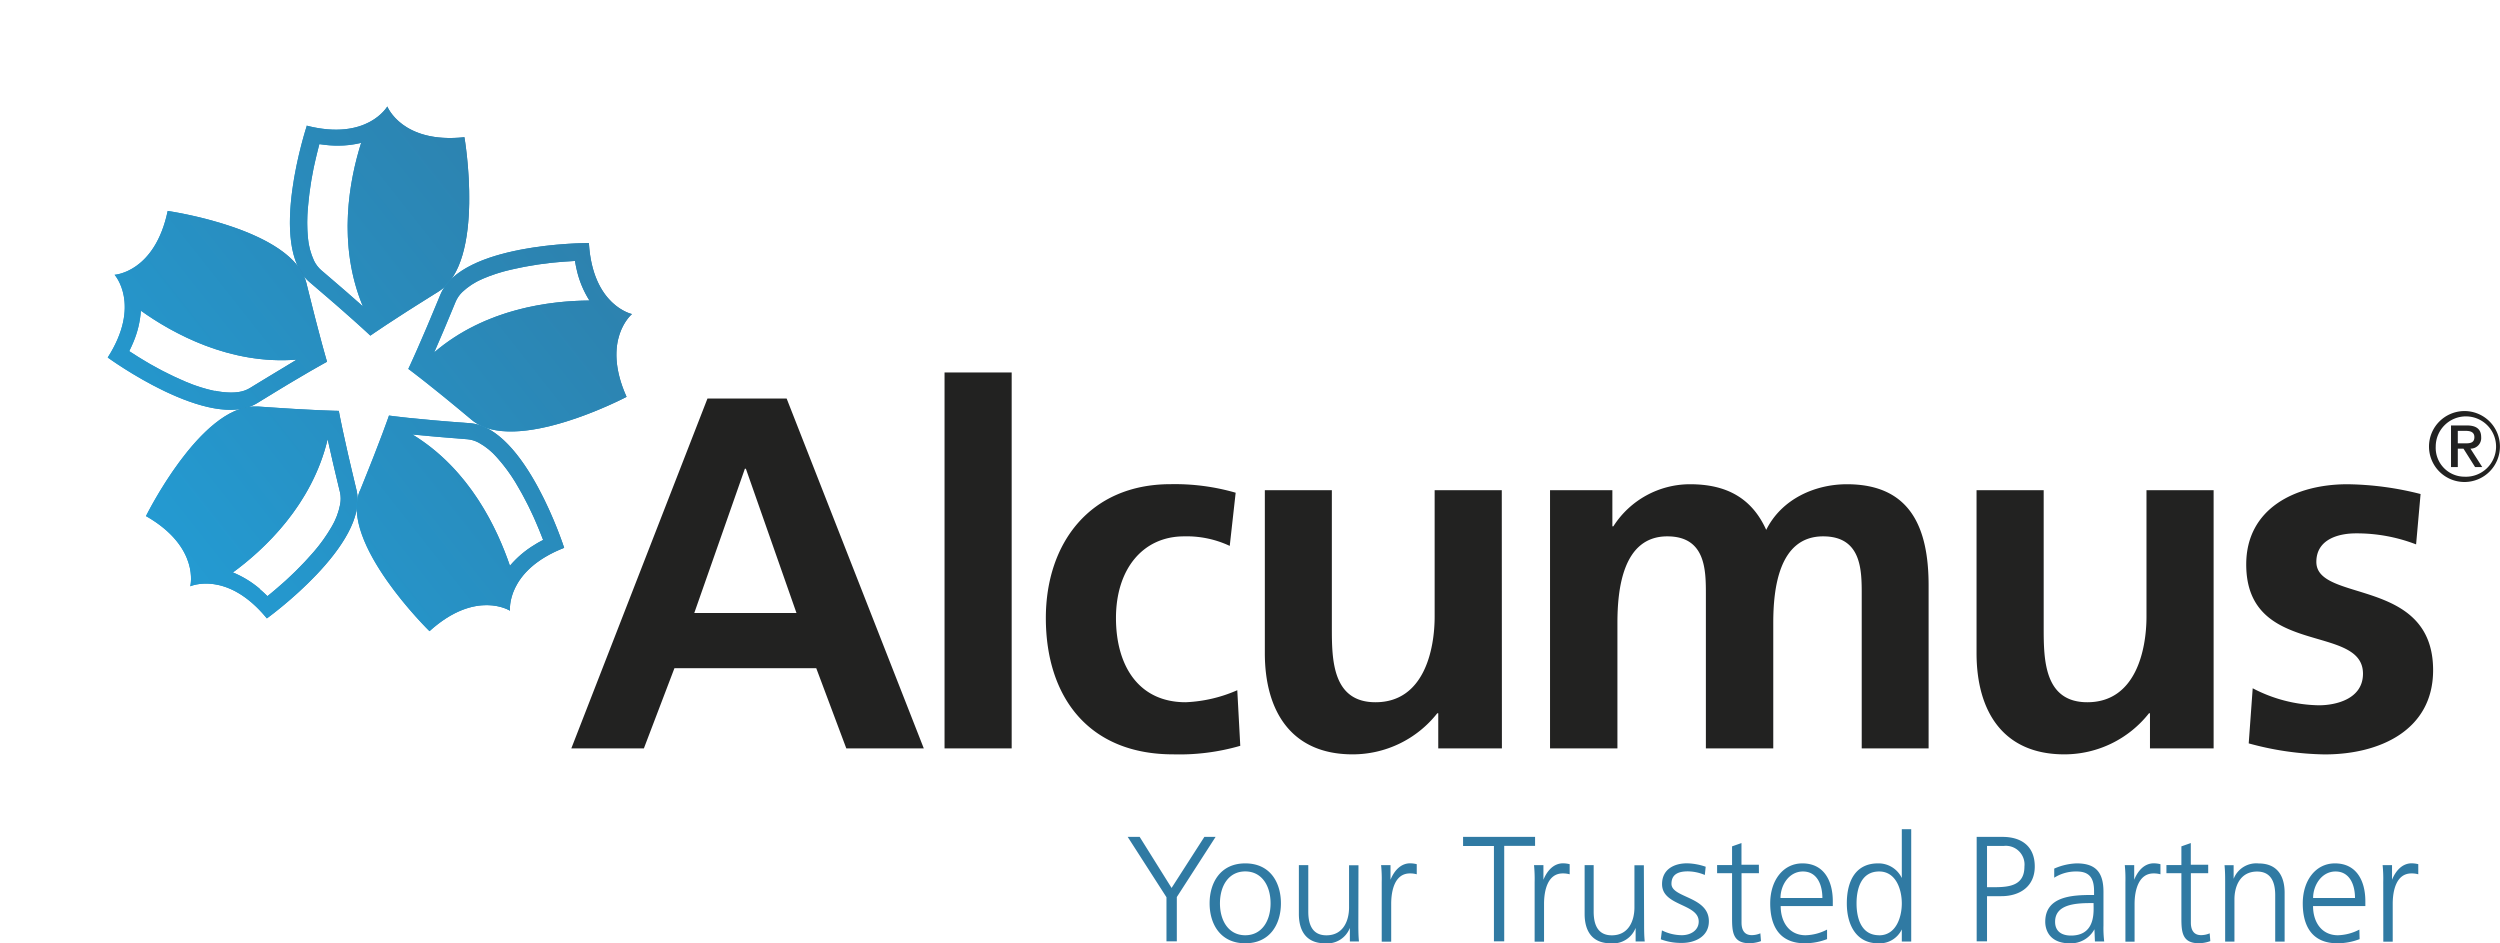 <svg id="Layer_1" data-name="Layer 1" xmlns="http://www.w3.org/2000/svg" xmlns:xlink="http://www.w3.org/1999/xlink" viewBox="0 0 401.04 151.32"><defs><linearGradient id="linear-gradient-15" x1="-242.34" y1="415.8" x2="-238.48" y2="415.8" gradientTransform="matrix(31.98 0 0 -31.98 7752.45 13347.37)" xlink:href="#linear-gradient"/><linearGradient id="linear-gradient-2" x1="13.63" y1="43.55" x2="48.86" y2="43.55" xlink:href="#linear-gradient"/><linearGradient id="linear-gradient-3" x1="19.77" y1="75.94" x2="53.72" y2="75.94" xlink:href="#linear-gradient"/><linearGradient id="linear-gradient-4" x1="53.56" y1="77.66" x2="86.85" y2="77.66" xlink:href="#linear-gradient"/><linearGradient id="linear-gradient-5" x1="61.89" y1="47.85" x2="97.7" y2="47.85" xlink:href="#linear-gradient"/><linearGradient id="linear-gradient-7" x1="-242.34" y1="416.49" x2="-238.48" y2="416.49" gradientTransform="matrix(31.98 0 0 -31.98 7734.71 13348.76)" xlink:href="#linear-gradient"/><linearGradient id="linear-gradient" x1="42.85" y1="29.22" x2="71.64" y2="29.22" gradientUnits="userSpaceOnUse"><stop offset="0" stop-color="#229ed7"/><stop offset="1" stop-color="#307aa3"/></linearGradient><linearGradient id="linear-gradient-9" x1="-242.34" y1="416.56" x2="-238.48" y2="416.56" gradientTransform="matrix(31.98 0 0 -31.98 7739.22 13367.34)" xlink:href="#linear-gradient"/><linearGradient id="linear-gradient-11" x1="-242.34" y1="415.92" x2="-238.48" y2="415.92" gradientTransform="matrix(31.98 0 0 -31.98 7759.58 13377.38)" xlink:href="#linear-gradient"/><linearGradient id="linear-gradient-13" x1="-242.34" y1="415.44" x2="-238.48" y2="415.44" gradientTransform="matrix(31.98 0 0 -31.98 7767.3 13363.63)" xlink:href="#linear-gradient"/><clipPath id="clip-path-3" transform="translate(3.65 6.25)"><path class="cls-3" d="M38.08 88.26a16.08 16.08 0 0 0-4.37-2.68c5-3.65 12.7-10.83 15.2-21.38.46 2.07 1.1 4.91 2 8.6a4.91 4.91 0 0 1 0 1.88 11.2 11.2 0 0 1-1.38 3.61 26.4 26.4 0 0 1-2.82 3.95 54 54 0 0 1-6.14 6.05c-.48.41-.92.78-1.32 1.09-.4-.4-.81-.77-1.21-1.11M19.77 76.54c8.73 5 7.1 11.26 7.1 11.26s5.9-2.64 12.29 5.15c0 0 16.49-11.89 14.37-20.62S50.7 59.66 50.7 59.66s-4-.05-13-.7h-.47c-8.8 0-17.48 17.61-17.48 17.61"/></clipPath><clipPath id="clip-path" transform="translate(3.65 6.25)"><path class="cls-1" d="M54.29 16.65c-1.86 5.87-3.9 16.23.27 26.24-1.58-1.41-3.77-3.32-6.66-5.78a4.85 4.85 0 0 1-1.15-1.49 11.18 11.18 0 0 1-1-3.73 26.34 26.34 0 0 1 0-4.86 53.81 53.81 0 0 1 1.41-8.5c.15-.61.29-1.17.42-1.66.56.08 1.1.15 1.63.19s.92.05 1.36.05a14.92 14.92 0 0 0 3.76-.46m-8.75-2.76S39.18 33.21 46 39s9.76 8.59 9.76 8.59 3.27-2.31 10.9-7.05 4.19-24.78 4.19-24.78c-10 1.08-12.37-4.93-12.37-4.93s-3.22 5.6-13 3.06"/></clipPath><clipPath id="clip-path-4" transform="translate(3.65 6.25)"><path class="cls-4" d="M62.51 63.45c2.1.21 5 .47 8.79.76a4.75 4.75 0 0 1 1.8.53 10.86 10.86 0 0 1 3 2.43 27.15 27.15 0 0 1 2.9 3.9 53.81 53.81 0 0 1 3.85 7.71c.24.58.45 1.11.63 1.59-.51.26-1 .53-1.43.81a15.85 15.85 0 0 0-3.9 3.33c-2-5.84-6.38-15.42-15.64-21.06m-8.43 9C50.69 80.78 65.25 95 65.25 95c7.46-6.76 12.91-3.28 12.91-3.28s-.69-6.42 8.69-10.09c0 0-6.21-19.36-15.17-20s-12.93-1.22-12.93-1.22-1.29 3.8-4.68 12.12"/></clipPath><clipPath id="clip-path-2" transform="translate(3.65 6.25)"><path class="cls-2" d="M30.8 56.47A25.51 25.51 0 0 1 26.17 55a53.89 53.89 0 0 1-7.65-4l-1.44-.92q.38-.76.68-1.49a15.64 15.64 0 0 0 1.19-5c5 3.58 14.23 8.72 25 7.85-1.78 1.11-4.28 2.56-7.51 4.56a4.84 4.84 0 0 1-1.78.63 7.74 7.74 0 0 1-1.24.09 12.91 12.91 0 0 1-2.62-.29m-16.07-18.6s4.32 4.79-1.1 13.27c0 0 16.41 12 24 7.3s11.18-6.62 11.18-6.62-1.14-3.78-3.29-12.55-22.27-11.64-22.27-11.64c-2.07 9.86-8.51 10.24-8.51 10.24"/></clipPath><clipPath id="clip-path-5" transform="translate(3.65 6.25)"><path class="cls-5" d="M69.44 42.15a4.83 4.83 0 0 1 1.07-1.55 11.19 11.19 0 0 1 3.24-2.11 26.47 26.47 0 0 1 4.6-1.49 54.58 54.58 0 0 1 8.53-1.28l1.71-.11c.08.56.2 1.1.32 1.61a15.64 15.64 0 0 0 2 4.74c-6.2.04-16.68 1.26-24.91 8.32.85-1.93 2-4.61 3.44-8.13m21.33-9.41C90 32.74 70.4 32.82 67 41c-3.41 8.31-5.15 11.93-5.15 11.93S65.1 55.3 72 61.09s24.86-3.68 24.86-3.68c-4.11-9.18.87-13.28.87-13.28s-6.32-1.33-6.91-11.39Z"/></clipPath><style>.cls-1{fill:url(#linear-gradient)}.cls-2{fill:url(#linear-gradient-2)}.cls-3{fill:url(#linear-gradient-3)}.cls-4{fill:url(#linear-gradient-4)}.cls-5{fill:url(#linear-gradient-5)}.cls-16{fill:#222221}.cls-17{fill:#307aa3}</style></defs><path class="cls-1" d="M54.29 16.65c-1.86 5.87-3.9 16.23.27 26.24-1.58-1.41-3.77-3.32-6.66-5.78a4.85 4.85 0 0 1-1.15-1.49 11.18 11.18 0 0 1-1-3.73 26.34 26.34 0 0 1 0-4.86 53.81 53.81 0 0 1 1.41-8.5c.15-.61.29-1.17.42-1.66.56.08 1.1.15 1.63.19s.92.05 1.36.05a14.92 14.92 0 0 0 3.76-.46m-8.75-2.76S39.18 33.21 46 39s9.76 8.59 9.76 8.59 3.27-2.31 10.9-7.05 4.19-24.78 4.19-24.78c-10 1.08-12.37-4.93-12.37-4.93s-3.22 5.6-13 3.06" transform="translate(3.65 6.25)"/><g style="clip-path:url(#clip-path)"><path transform="rotate(-38.29 67.575 27.09)" style="fill:url(#linear-gradient-7)" d="M31.57 3.9h50.36v50.63H31.57z"/></g><path class="cls-2" d="M30.8 56.47A25.51 25.51 0 0 1 26.17 55a53.89 53.89 0 0 1-7.65-4l-1.44-.92q.38-.76.68-1.49a15.64 15.64 0 0 0 1.19-5c5 3.58 14.23 8.72 25 7.85-1.78 1.11-4.28 2.56-7.51 4.56a4.84 4.84 0 0 1-1.78.63 7.74 7.74 0 0 1-1.24.09 12.91 12.91 0 0 1-2.62-.29m-16.07-18.6s4.32 4.79-1.1 13.27c0 0 16.41 12 24 7.3s11.18-6.62 11.18-6.62-1.14-3.78-3.29-12.55-22.27-11.64-22.27-11.64c-2.07 9.86-8.51 10.24-8.51 10.24" transform="translate(3.65 6.25)"/><g style="clip-path:url(#clip-path-2)"><path transform="rotate(-38.29 42.077 43.22)" style="fill:url(#linear-gradient-9)" d="M6.41 20.5h49.66v49.71H6.41z"/></g><path class="cls-3" d="M38.08 88.26a16.08 16.08 0 0 0-4.37-2.68c5-3.65 12.7-10.83 15.2-21.38.46 2.07 1.1 4.91 2 8.6a4.91 4.91 0 0 1 0 1.88 11.2 11.2 0 0 1-1.38 3.61 26.4 26.4 0 0 1-2.82 3.95 54 54 0 0 1-6.14 6.05c-.48.41-.92.78-1.32 1.09-.4-.4-.81-.77-1.21-1.11M19.77 76.54c8.73 5 7.1 11.26 7.1 11.26s5.9-2.64 12.29 5.15c0 0 16.49-11.89 14.37-20.62S50.7 59.66 50.7 59.66s-4-.05-13-.7h-.47c-8.8 0-17.48 17.61-17.48 17.61" transform="translate(3.65 6.25)"/><g style="clip-path:url(#clip-path-3)"><path transform="rotate(-38.29 48.55 73.807)" style="fill:url(#linear-gradient-11)" d="M13.09 51.48h49.24v48.94H13.09z"/></g><path class="cls-4" d="M62.51 63.45c2.1.21 5 .47 8.79.76a4.75 4.75 0 0 1 1.8.53 10.86 10.86 0 0 1 3 2.43 27.15 27.15 0 0 1 2.9 3.9 53.81 53.81 0 0 1 3.85 7.71c.24.58.45 1.11.63 1.59-.51.26-1 .53-1.43.81a15.85 15.85 0 0 0-3.9 3.33c-2-5.84-6.38-15.42-15.64-21.06m-8.43 9C50.69 80.78 65.25 95 65.25 95c7.46-6.76 12.91-3.28 12.91-3.28s-.69-6.42 8.69-10.09c0 0-6.21-19.36-15.17-20s-12.93-1.22-12.93-1.22-1.29 3.8-4.68 12.12" transform="translate(3.65 6.25)"/><g style="clip-path:url(#clip-path-4)"><path transform="rotate(-38.29 79.597 75.532)" style="fill:url(#linear-gradient-13)" d="M43.85 52.86h49.84v49.59H43.85z"/></g><path class="cls-5" d="M69.44 42.15a4.83 4.83 0 0 1 1.07-1.55 11.19 11.19 0 0 1 3.24-2.11 26.47 26.47 0 0 1 4.6-1.49 54.58 54.58 0 0 1 8.53-1.28l1.71-.11c.08.56.2 1.1.32 1.61a15.64 15.64 0 0 0 2 4.74c-6.2.04-16.68 1.26-24.91 8.32.85-1.93 2-4.61 3.44-8.13m21.33-9.41C90 32.74 70.4 32.82 67 41c-3.41 8.31-5.15 11.93-5.15 11.93S65.1 55.3 72 61.09s24.86-3.68 24.86-3.68c-4.11-9.18.87-13.28.87-13.28s-6.32-1.33-6.91-11.39Z" transform="translate(3.65 6.25)"/><g style="clip-path:url(#clip-path-5)"><path transform="rotate(-38.29 90.622 47.68)" style="fill:url(#linear-gradient-15)" d="M55.16 25.32h49.26v48.99H55.16z"/></g><path class="cls-16" d="M391.7 59.69a5.69 5.69 0 1 1-5.7 5.69 5.7 5.7 0 0 1 5.7-5.69Zm0 10.53a4.84 4.84 0 1 0-4.62-4.84 4.63 4.63 0 0 0 4.64 4.84ZM389.53 62h2.55c1.53 0 2.29.61 2.29 1.88a1.7 1.7 0 0 1-1.72 1.84l1.89 2.95h-1.15l-1.86-2.95h-.91v2.95h-1.09Zm1.09 2.87h1.29c.84 0 1.37-.17 1.37-1s-.68-1-1.37-1h-1.29ZM109.84 57.68h12.7l22 56.12h-12.43l-4.82-12.86h-22.75l-4.9 12.86H88ZM116 68.94h-.16l-8.12 23.15h16.4ZM147.87 53.5h10.77v60.3h-10.77ZM193.62 81.32a16.26 16.26 0 0 0-7.32-1.53c-6.67 0-10.93 5.31-10.93 13.1 0 7.64 3.62 13.51 11.18 13.51a22.84 22.84 0 0 0 8.28-1.93l.48 8.92a35.12 35.12 0 0 1-10.77 1.37c-13.59 0-20.42-9.25-20.42-21.87 0-12 7.07-21.47 20-21.47a35.06 35.06 0 0 1 10.45 1.37ZM237.28 113.8h-10.21v-5.63h-.16a17.27 17.27 0 0 1-13.59 6.59c-9.81 0-14.07-6.91-14.07-16.24V72.39H210V94.5c0 5.07.08 11.9 7 11.9 7.8 0 9.49-8.44 9.49-13.75V72.39h10.77ZM245 72.39h10v5.79h.16a14.59 14.59 0 0 1 12.3-6.75c5.79 0 9.89 2.17 12.22 7.32 2.49-5 7.88-7.32 12.94-7.32 10.21 0 13.11 7 13.11 16.24v26.13H295V89.12c0-3.86 0-9.33-6.19-9.33-7.16 0-8 8.52-8 13.91v20.1H270V89.12c0-3.86 0-9.33-6.19-9.33-7.16 0-8 8.52-8 13.91v20.1H245ZM351.45 113.8h-10.21v-5.63h-.16a17.27 17.27 0 0 1-13.59 6.59c-9.81 0-14.07-6.91-14.07-16.24V72.39h10.77V94.5c0 5.07.08 11.9 7 11.9 7.8 0 9.49-8.44 9.49-13.75V72.39h10.77ZM383.93 81.08a26.42 26.42 0 0 0-9.65-1.77c-2.89 0-6.35 1-6.35 4.58 0 6.59 18.73 2.41 18.73 17.37 0 9.65-8.6 13.51-17.37 13.51a48.26 48.26 0 0 1-12.21-1.77l.64-8.84a23.66 23.66 0 0 0 10.61 2.73c2.73 0 7.08-1 7.08-5.07 0-8.12-18.73-2.57-18.73-17.53 0-8.92 7.8-12.86 16.24-12.86A49.6 49.6 0 0 1 384.65 73Z" transform="translate(3.65 6.25)"/><path class="cls-17" d="m183.47 137.68-6.22-9.68h1.92l5.12 8.19 5.26-8.19h1.8l-6.22 9.65v7.11h-1.66ZM196.11 132.25c4 0 5.72 3.07 5.72 6.41s-1.75 6.41-5.72 6.41-5.72-3.07-5.72-6.41 1.76-6.41 5.72-6.41Zm0 11.53c2.64 0 4.06-2.28 4.06-5.12s-1.42-5.12-4.06-5.12-4.06 2.28-4.06 5.12 1.42 5.12 4.06 5.12ZM214.25 141.9c0 .94 0 1.9.1 2.88h-1.46v-2.18a3.88 3.88 0 0 1-4 2.47c-3 0-4.18-2-4.18-4.71v-7.83h1.51V140c0 2.31.82 3.79 2.91 3.79 2.76 0 3.63-2.43 3.63-4.47v-6.77h1.51ZM218 135.27a22.11 22.11 0 0 0-.1-2.74h1.51v2.35c.55-1.37 1.59-2.64 3.15-2.64a4.47 4.47 0 0 1 1.06.14V134a3.94 3.94 0 0 0-1.1-.14c-2.4 0-3 2.69-3 4.9v6.05H218ZM236 129.46h-4.95V128h11.55v1.44h-4.95v15.32H236ZM242.53 135.27a22.1 22.1 0 0 0-.1-2.74h1.51v2.35c.55-1.37 1.59-2.64 3.15-2.64a4.48 4.48 0 0 1 1.06.14V134a4 4 0 0 0-1.11-.14c-2.4 0-3 2.69-3 4.9v6.05h-1.51ZM260.09 141.9c0 .94 0 1.9.1 2.88h-1.46v-2.18a3.88 3.88 0 0 1-4 2.47c-3 0-4.18-2-4.18-4.71v-7.83H252V140c0 2.31.82 3.79 2.91 3.79 2.76 0 3.63-2.43 3.63-4.47v-6.77h1.51ZM262.95 143a7.21 7.21 0 0 0 3.19.77c1.44 0 2.71-.79 2.71-2.19 0-2.91-5.88-2.45-5.88-6 0-2.43 2-3.34 4-3.34a9.66 9.66 0 0 1 3 .55l-.14 1.32a7.15 7.15 0 0 0-2.71-.58c-1.56 0-2.64.48-2.64 2 0 2.28 6 2 6 6 0 2.59-2.43 3.48-4.28 3.48a9.21 9.21 0 0 1-3.43-.58ZM278.51 133.83h-2.79v7.93c0 1.1.41 2 1.63 2a3.5 3.5 0 0 0 1.39-.29l.1 1.25a5.53 5.53 0 0 1-1.85.34c-2.69 0-2.79-1.85-2.79-4.08v-7.16h-2.4v-1.3h2.4v-3l1.51-.53v3.48h2.79ZM289.44 144.4a10 10 0 0 1-3.55.67c-4.06 0-5.57-2.74-5.57-6.41s2.07-6.41 5.16-6.41c3.46 0 4.88 2.79 4.88 6.08v.77H282c0 2.59 1.39 4.68 4 4.68a7.87 7.87 0 0 0 3.44-.91Zm-.75-6.6c0-2.14-.86-4.25-3.12-4.25s-3.6 2.23-3.6 4.25ZM302.94 144.79h-1.51v-1.95a3.93 3.93 0 0 1-3.82 2.23c-3.36 0-5-2.79-5-6.41s1.44-6.41 5-6.41a4.13 4.13 0 0 1 3.82 2.35v-7.83h1.51Zm-5.14-1c2.69 0 3.63-2.88 3.63-5.12s-.94-5.12-3.63-5.12c-2.88 0-3.63 2.74-3.63 5.12s.75 5.11 3.63 5.11ZM313.44 128h4.13c3.15 0 5.19 1.58 5.19 4.75s-2.35 4.76-5.36 4.76h-2.3v7.25h-1.66Zm1.66 8.07h1.15c2.5 0 4.85-.29 4.85-3.31a3 3 0 0 0-3.31-3.31h-2.69ZM332.33 142.82a4.31 4.31 0 0 1-3.89 2.26c-3.48 0-4-2.35-4-3.46 0-4.11 4.37-4.3 7.54-4.3h.29v-.62c0-2.09-.74-3.15-2.79-3.15a6.5 6.5 0 0 0-3.6 1v-1.46a9.65 9.65 0 0 1 3.6-.84c3 0 4.3 1.37 4.3 4.56v5.4a17.41 17.41 0 0 0 .12 2.57h-1.49Zm-.14-4.2h-.43c-2.62 0-5.74.26-5.74 3 0 1.61 1.15 2.21 2.55 2.21 3.55 0 3.63-3.1 3.63-4.42ZM337.3 135.27a21.88 21.88 0 0 0-.1-2.74h1.51v2.35c.55-1.37 1.58-2.64 3.15-2.64a4.48 4.48 0 0 1 1.06.14V134a3.94 3.94 0 0 0-1.1-.14c-2.4 0-3.05 2.69-3.05 4.9v6.05h-1.47ZM350.58 133.83h-2.78v7.93c0 1.1.41 2 1.63 2a3.51 3.51 0 0 0 1.39-.29l.1 1.25a5.55 5.55 0 0 1-1.85.34c-2.69 0-2.79-1.85-2.79-4.08v-7.16h-2.4v-1.3h2.4v-3l1.51-.53v3.48h2.79ZM353.3 135.42c0-.94 0-1.9-.1-2.88h1.46v2.19a3.89 3.89 0 0 1 4-2.47c3 0 4.18 2 4.18 4.71v7.83h-1.51v-7.45c0-2.31-.82-3.79-2.91-3.79-2.76 0-3.63 2.43-3.63 4.47v6.77h-1.49ZM374.87 144.4a10 10 0 0 1-3.55.67c-4.06 0-5.57-2.74-5.57-6.41s2.07-6.41 5.16-6.41c3.46 0 4.88 2.79 4.88 6.08v.77h-8.39c0 2.59 1.39 4.68 4 4.68a7.87 7.87 0 0 0 3.43-.91Zm-.74-6.6c0-2.14-.87-4.25-3.12-4.25s-3.6 2.23-3.6 4.25ZM378.66 135.27a22.11 22.11 0 0 0-.1-2.74h1.51v2.35c.55-1.37 1.59-2.64 3.15-2.64a4.47 4.47 0 0 1 1.06.14V134a3.94 3.94 0 0 0-1.1-.14c-2.4 0-3 2.69-3 4.9v6.05h-1.51Z" transform="translate(3.65 6.25)"/></svg>
